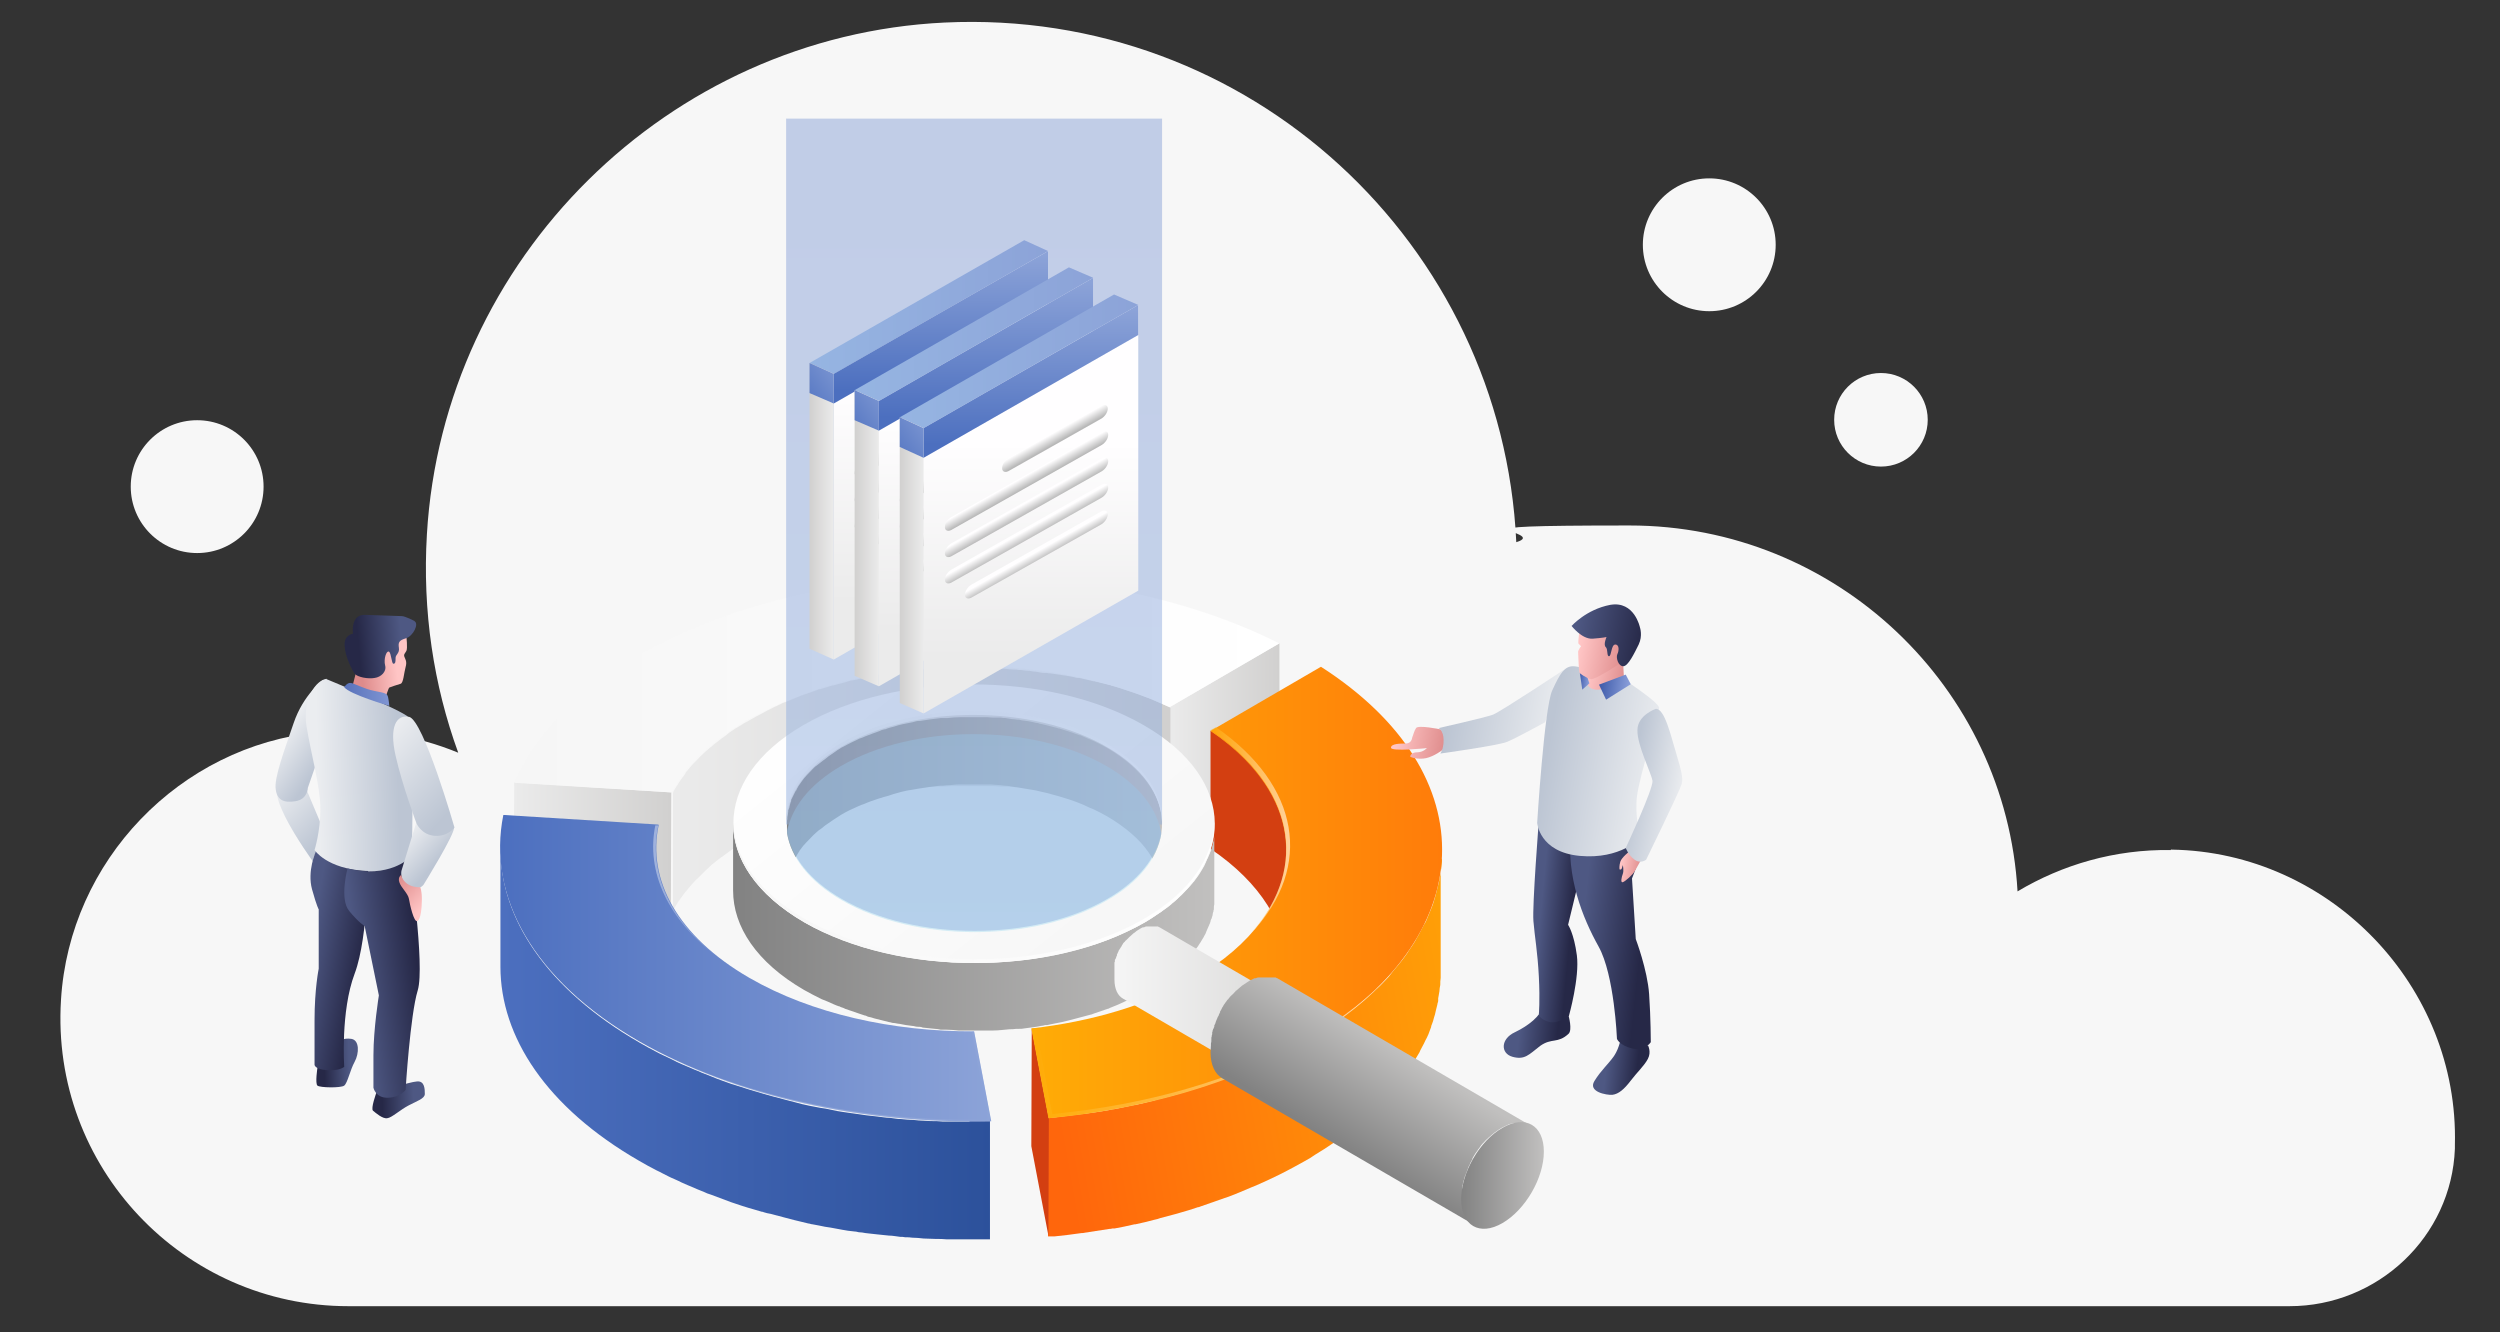 <?xml version="1.0" encoding="UTF-8"?>
<svg id="Data_optionality" xmlns="http://www.w3.org/2000/svg" xmlns:xlink="http://www.w3.org/1999/xlink" version="1.1" viewBox="0 0 598.5 318.9">
  <rect x="0" y="0" width="598.5" height="318.9" fill="#333333" stroke="none"/>
  <!-- Generator: Adobe Illustrator 29.8.2, SVG Export Plug-In . SVG Version: 2.1.1 Build 3)  -->
  <defs>
    <linearGradient id="linear-gradient" x1="279.9" y1="64.3" x2="306.3" y2="64.3" gradientTransform="translate(0 111.5)" gradientUnits="userSpaceOnUse">
      <stop offset="0" stop-color="#ebebeb"/>
      <stop offset="1" stop-color="#d1d0cf"/>
    </linearGradient>
    <linearGradient id="linear-gradient1" x1="123" y1="91.1" x2="160.7" y2="91.1" gradientTransform="translate(0 111.5)" gradientUnits="userSpaceOnUse">
      <stop offset="0" stop-color="#ebebeb"/>
      <stop offset="1" stop-color="#d1d0cf"/>
    </linearGradient>
    <linearGradient id="linear-gradient2" x1="160.6" y1="77.6" x2="280" y2="77.6" gradientTransform="translate(0 111.5)" gradientUnits="userSpaceOnUse">
      <stop offset="0" stop-color="#ebebeb"/>
      <stop offset="1" stop-color="#d1d0cf"/>
    </linearGradient>
    <clipPath id="clippath">
      <path d="M308,203.4v28.3c0-10.2-6.1-20.3-18.2-28.5v-28.3c12.2,8.2,18.2,18.4,18.2,28.5Z" fill="none"/>
    </clipPath>
    <linearGradient id="linear-gradient3" x1="372.1" y1="125.8" x2="251.4" y2="147.1" gradientTransform="translate(0 111.5)" gradientUnits="userSpaceOnUse">
      <stop offset="0" stop-color="#ffac06"/>
      <stop offset="1" stop-color="#ff660c"/>
    </linearGradient>
    <linearGradient id="linear-gradient4" x1="119.8" y1="138.4" x2="237.4" y2="138.4" gradientTransform="translate(0 111.5)" gradientUnits="userSpaceOnUse">
      <stop offset="0" stop-color="#4c6fbf"/>
      <stop offset="1" stop-color="#2c519b"/>
    </linearGradient>
    <linearGradient id="linear-gradient5" x1="123.1" y1="52.3" x2="306.4" y2="52.3" gradientTransform="translate(0 111.5)" gradientUnits="userSpaceOnUse">
      <stop offset="0" stop-color="#f6f6f6"/>
      <stop offset="1" stop-color="#fff"/>
    </linearGradient>
    <linearGradient id="linear-gradient6" x1="247" y1="102.2" x2="345.3" y2="102.2" gradientTransform="translate(0 111.5)" gradientUnits="userSpaceOnUse">
      <stop offset="0" stop-color="#ffac06"/>
      <stop offset="1" stop-color="#ff7c0a"/>
    </linearGradient>
    <linearGradient id="linear-gradient7" x1="119.7" y1="120.3" x2="237.3" y2="120.3" gradientTransform="translate(0 111.5)" gradientUnits="userSpaceOnUse">
      <stop offset="0" stop-color="#4c6fbf"/>
      <stop offset="1" stop-color="#8ca3d8"/>
    </linearGradient>
    <linearGradient id="linear-gradient8" x1="156.4" y1="102.1" x2="172.5" y2="102.1" gradientTransform="translate(0 111.5)" gradientUnits="userSpaceOnUse">
      <stop offset="0" stop-color="#fff"/>
      <stop offset="1" stop-color="#8ca3d8"/>
    </linearGradient>
    <linearGradient id="linear-gradient9" x1="142.9" y1="144.1" x2="237.3" y2="144.1" gradientTransform="translate(0 111.5)" gradientUnits="userSpaceOnUse">
      <stop offset="0" stop-color="#fff"/>
      <stop offset="1" stop-color="#8ca3d8"/>
    </linearGradient>
    <linearGradient id="linear-gradient10" x1="289.9" y1="87.1" x2="308.9" y2="87.1" gradientTransform="translate(0 111.5)" gradientUnits="userSpaceOnUse">
      <stop offset="0" stop-color="#ffac06"/>
      <stop offset="1" stop-color="#fff"/>
    </linearGradient>
    <linearGradient id="linear-gradient11" x1="247" y1="138.9" x2="333" y2="138.9" gradientTransform="translate(0 111.5)" gradientUnits="userSpaceOnUse">
      <stop offset="0" stop-color="#ffac06"/>
      <stop offset="1" stop-color="#fff"/>
    </linearGradient>
    <linearGradient id="linear-gradient12" x1="188.1" y1="81.3" x2="278.2" y2="81.3" gradientTransform="translate(0 111.5)" gradientUnits="userSpaceOnUse">
      <stop offset="0" stop-color="#828282"/>
      <stop offset="1" stop-color="#c1c0bf"/>
    </linearGradient>
    <linearGradient id="linear-gradient13" x1="175.5" y1="110.3" x2="290.7" y2="110.3" gradientTransform="translate(0 111.5)" gradientUnits="userSpaceOnUse">
      <stop offset="0" stop-color="#828282"/>
      <stop offset="1" stop-color="#c1c0bf"/>
    </linearGradient>
    <linearGradient id="linear-gradient14" x1="264.2" y1="124.4" x2="200.1" y2="44.3" gradientTransform="translate(0 111.5)" gradientUnits="userSpaceOnUse">
      <stop offset="0" stop-color="#f6f6f6"/>
      <stop offset="1" stop-color="#fff"/>
    </linearGradient>
    <linearGradient id="linear-gradient15" x1="188.2" y1="72.1" x2="278.1" y2="72.1" gradientTransform="translate(0 111.5)" gradientUnits="userSpaceOnUse">
      <stop offset="0" stop-color="#f6f6f6"/>
      <stop offset="1" stop-color="#fff"/>
    </linearGradient>
    <linearGradient id="linear-gradient16" x1="175.5" y1="102.1" x2="290.7" y2="102.1" gradientTransform="translate(0 111.5)" gradientUnits="userSpaceOnUse">
      <stop offset="0" stop-color="#f6f6f6"/>
      <stop offset="1" stop-color="#fff"/>
    </linearGradient>
    <linearGradient id="linear-gradient17" x1="265.9" y1="131.8" x2="322.4" y2="131.8" gradientTransform="translate(0 111.5)" gradientUnits="userSpaceOnUse">
      <stop offset="0" stop-color="#f6f6f6"/>
      <stop offset="1" stop-color="#d1d0cf"/>
    </linearGradient>
    <linearGradient id="linear-gradient18" x1="310.1" y1="144.8" x2="324.6" y2="144.8" gradientTransform="translate(0 111.5)" gradientUnits="userSpaceOnUse">
      <stop offset="0" stop-color="#828282"/>
      <stop offset="1" stop-color="#c1c0bf"/>
    </linearGradient>
    <linearGradient id="linear-gradient19" x1="319" y1="161.8" x2="333.7" y2="138.7" gradientTransform="translate(0 111.5)" gradientUnits="userSpaceOnUse">
      <stop offset="0" stop-color="#828282"/>
      <stop offset="1" stop-color="#c1c0bf"/>
    </linearGradient>
    <linearGradient id="linear-gradient20" x1="349.8" y1="169.9" x2="369.6" y2="169.9" gradientTransform="translate(0 111.5)" gradientUnits="userSpaceOnUse">
      <stop offset="0" stop-color="#828282"/>
      <stop offset="1" stop-color="#c1c0bf"/>
    </linearGradient>
    <linearGradient id="linear-gradient21" x1="233.3" y1="126.8" x2="233.3" y2="-71.8" gradientTransform="translate(0 111.5)" gradientUnits="userSpaceOnUse">
      <stop offset="0" stop-color="#96b5e2"/>
      <stop offset="1" stop-color="#8ca3d8"/>
    </linearGradient>
    <linearGradient id="linear-gradient22" x1="1092.5" y1="32.8" x2="1092.5" y2="-18.6" gradientTransform="translate(1317.7 111.5) rotate(-180) scale(1 -1)" gradientUnits="userSpaceOnUse">
      <stop offset="0" stop-color="#ebebeb"/>
      <stop offset="1" stop-color="#fffeff"/>
    </linearGradient>
    <linearGradient id="linear-gradient23" x1="193.8" y1="-38" x2="250.9" y2="-38" gradientTransform="translate(0 111.5)" gradientUnits="userSpaceOnUse">
      <stop offset="0" stop-color="#96b5e2"/>
      <stop offset="1" stop-color="#8ca3d8"/>
    </linearGradient>
    <linearGradient id="linear-gradient24" x1="1118.1" y1="10.9" x2="1123.9" y2="10.9" gradientTransform="translate(1317.7 111.5) rotate(-180) scale(1 -1)" gradientUnits="userSpaceOnUse">
      <stop offset="0" stop-color="#ebebeb"/>
      <stop offset="1" stop-color="#d1d0cf"/>
    </linearGradient>
    <linearGradient id="linear-gradient25" x1="1108.9" y1="-343.1" x2="1108.9" y2="-345.7" gradientTransform="translate(1304 -159.9) rotate(150.5) scale(1.1 -.9) skewX(23.2)" gradientUnits="userSpaceOnUse">
      <stop offset="0" stop-color="#b8b8b8"/>
      <stop offset="1" stop-color="#fffeff"/>
    </linearGradient>
    <linearGradient id="linear-gradient26" x1="1116.4" y1="-336.7" x2="1116.4" y2="-339.4" gradientTransform="translate(1304 -159.9) rotate(150.5) scale(1.1 -.9) skewX(23.2)" gradientUnits="userSpaceOnUse">
      <stop offset="0" stop-color="#b8b8b8"/>
      <stop offset="1" stop-color="#fffeff"/>
    </linearGradient>
    <linearGradient id="linear-gradient27" x1="1116.6" y1="-330.4" x2="1116.6" y2="-333.1" gradientTransform="translate(1304 -159.9) rotate(150.5) scale(1.1 -.9) skewX(23.2)" gradientUnits="userSpaceOnUse">
      <stop offset="0" stop-color="#b8b8b8"/>
      <stop offset="1" stop-color="#fffeff"/>
    </linearGradient>
    <linearGradient id="linear-gradient28" x1="1116.8" y1="-324.1" x2="1116.8" y2="-326.8" gradientTransform="translate(1304 -159.9) rotate(150.5) scale(1.1 -.9) skewX(23.2)" gradientUnits="userSpaceOnUse">
      <stop offset="0" stop-color="#b8b8b8"/>
      <stop offset="1" stop-color="#fffeff"/>
    </linearGradient>
    <linearGradient id="linear-gradient29" x1="1114.4" y1="-317.8" x2="1114.4" y2="-320.5" gradientTransform="translate(1304 -159.9) rotate(150.5) scale(1.1 -.9) skewX(23.2)" gradientUnits="userSpaceOnUse">
      <stop offset="0" stop-color="#b8b8b8"/>
      <stop offset="1" stop-color="#fffeff"/>
    </linearGradient>
    <linearGradient id="linear-gradient30" x1="1092.5" y1="-18.1" x2="1092.5" y2="-50.4" gradientTransform="translate(1317.7 111.5) rotate(-180) scale(1 -1)" gradientUnits="userSpaceOnUse">
      <stop offset="0" stop-color="#4c6fbf"/>
      <stop offset="1" stop-color="#8ca3d8"/>
    </linearGradient>
    <linearGradient id="linear-gradient31" x1="1127.7" y1="-14.8" x2="1113.2" y2="-25.5" gradientTransform="translate(1317.7 111.5) rotate(-180) scale(1 -1)" gradientUnits="userSpaceOnUse">
      <stop offset="0" stop-color="#4c6fbf"/>
      <stop offset="1" stop-color="#8ca3d8"/>
    </linearGradient>
    <linearGradient id="linear-gradient32" x1="1081.7" y1="39.3" x2="1081.7" y2="-12.1" gradientTransform="translate(1317.7 111.5) rotate(-180) scale(1 -1)" gradientUnits="userSpaceOnUse">
      <stop offset="0" stop-color="#ebebeb"/>
      <stop offset="1" stop-color="#fffeff"/>
    </linearGradient>
    <linearGradient id="linear-gradient33" x1="204.6" y1="-31.5" x2="261.7" y2="-31.5" gradientTransform="translate(0 111.5)" gradientUnits="userSpaceOnUse">
      <stop offset="0" stop-color="#96b5e2"/>
      <stop offset="1" stop-color="#8ca3d8"/>
    </linearGradient>
    <linearGradient id="linear-gradient34" x1="1107.3" y1="17.4" x2="1113.1" y2="17.4" gradientTransform="translate(1317.7 111.5) rotate(-180) scale(1 -1)" gradientUnits="userSpaceOnUse">
      <stop offset="0" stop-color="#ebebeb"/>
      <stop offset="1" stop-color="#d1d0cf"/>
    </linearGradient>
    <linearGradient id="linear-gradient35" x1="1098.1" y1="-330.5" x2="1098.1" y2="-333.2" gradientTransform="translate(1304 -159.9) rotate(150.5) scale(1.1 -.9) skewX(23.2)" gradientUnits="userSpaceOnUse">
      <stop offset="0" stop-color="#b8b8b8"/>
      <stop offset="1" stop-color="#fffeff"/>
    </linearGradient>
    <linearGradient id="linear-gradient36" x1="1105.5" y1="-324.2" x2="1105.5" y2="-326.9" gradientTransform="translate(1304 -159.9) rotate(150.5) scale(1.1 -.9) skewX(23.2)" gradientUnits="userSpaceOnUse">
      <stop offset="0" stop-color="#b8b8b8"/>
      <stop offset="1" stop-color="#fffeff"/>
    </linearGradient>
    <linearGradient id="linear-gradient37" x1="1105.7" y1="-317.9" x2="1105.7" y2="-320.5" gradientTransform="translate(1304 -159.9) rotate(150.5) scale(1.1 -.9) skewX(23.2)" gradientUnits="userSpaceOnUse">
      <stop offset="0" stop-color="#b8b8b8"/>
      <stop offset="1" stop-color="#fffeff"/>
    </linearGradient>
    <linearGradient id="linear-gradient38" x1="1105.9" y1="-311.5" x2="1105.9" y2="-314.2" gradientTransform="translate(1304 -159.9) rotate(150.5) scale(1.1 -.9) skewX(23.2)" gradientUnits="userSpaceOnUse">
      <stop offset="0" stop-color="#b8b8b8"/>
      <stop offset="1" stop-color="#fffeff"/>
    </linearGradient>
    <linearGradient id="linear-gradient39" x1="1103.7" y1="-305.2" x2="1103.7" y2="-307.9" gradientTransform="translate(1304 -159.9) rotate(150.5) scale(1.1 -.9) skewX(23.2)" gradientUnits="userSpaceOnUse">
      <stop offset="0" stop-color="#b8b8b8"/>
      <stop offset="1" stop-color="#fffeff"/>
    </linearGradient>
    <linearGradient id="linear-gradient40" x1="1081.7" y1="-11.6" x2="1081.7" y2="-43.9" gradientTransform="translate(1317.7 111.5) rotate(-180) scale(1 -1)" gradientUnits="userSpaceOnUse">
      <stop offset="0" stop-color="#4c6fbf"/>
      <stop offset="1" stop-color="#8ca3d8"/>
    </linearGradient>
    <linearGradient id="linear-gradient41" x1="1116.9" y1="-8.3" x2="1102.4" y2="-19" gradientTransform="translate(1317.7 111.5) rotate(-180) scale(1 -1)" gradientUnits="userSpaceOnUse">
      <stop offset="0" stop-color="#4c6fbf"/>
      <stop offset="1" stop-color="#8ca3d8"/>
    </linearGradient>
    <linearGradient id="linear-gradient42" x1="1070.9" y1="45.8" x2="1070.9" y2="-5.6" gradientTransform="translate(1317.7 111.5) rotate(-180) scale(1 -1)" gradientUnits="userSpaceOnUse">
      <stop offset="0" stop-color="#ebebeb"/>
      <stop offset="1" stop-color="#fffeff"/>
    </linearGradient>
    <linearGradient id="linear-gradient43" x1="215.4" y1="-25" x2="272.5" y2="-25" gradientTransform="translate(0 111.5)" gradientUnits="userSpaceOnUse">
      <stop offset="0" stop-color="#96b5e2"/>
      <stop offset="1" stop-color="#8ca3d8"/>
    </linearGradient>
    <linearGradient id="linear-gradient44" x1="1096.6" y1="23.9" x2="1102.3" y2="23.9" gradientTransform="translate(1317.7 111.5) rotate(-180) scale(1 -1)" gradientUnits="userSpaceOnUse">
      <stop offset="0" stop-color="#ebebeb"/>
      <stop offset="1" stop-color="#d1d0cf"/>
    </linearGradient>
    <linearGradient id="linear-gradient45" x1="1087.3" y1="-317.9" x2="1087.3" y2="-320.6" gradientTransform="translate(1304 -159.9) rotate(150.5) scale(1.1 -.9) skewX(23.2)" gradientUnits="userSpaceOnUse">
      <stop offset="0" stop-color="#b8b8b8"/>
      <stop offset="1" stop-color="#fffeff"/>
    </linearGradient>
    <linearGradient id="linear-gradient46" x1="1094.6" y1="-311.6" x2="1094.6" y2="-314.3" gradientTransform="translate(1304 -159.9) rotate(150.5) scale(1.1 -.9) skewX(23.2)" gradientUnits="userSpaceOnUse">
      <stop offset="0" stop-color="#b8b8b8"/>
      <stop offset="1" stop-color="#fffeff"/>
    </linearGradient>
    <linearGradient id="linear-gradient47" x1="1094.8" y1="-305.3" x2="1094.8" y2="-308" gradientTransform="translate(1304 -159.9) rotate(150.5) scale(1.1 -.9) skewX(23.2)" gradientUnits="userSpaceOnUse">
      <stop offset="0" stop-color="#b8b8b8"/>
      <stop offset="1" stop-color="#fffeff"/>
    </linearGradient>
    <linearGradient id="linear-gradient48" x1="1095" y1="-299" x2="1095" y2="-301.7" gradientTransform="translate(1304 -159.9) rotate(150.5) scale(1.1 -.9) skewX(23.2)" gradientUnits="userSpaceOnUse">
      <stop offset="0" stop-color="#b8b8b8"/>
      <stop offset="1" stop-color="#fffeff"/>
    </linearGradient>
    <linearGradient id="linear-gradient49" x1="1092.8" y1="-292.7" x2="1092.8" y2="-295.3" gradientTransform="translate(1304 -159.9) rotate(150.5) scale(1.1 -.9) skewX(23.2)" gradientUnits="userSpaceOnUse">
      <stop offset="0" stop-color="#b8b8b8"/>
      <stop offset="1" stop-color="#fffeff"/>
    </linearGradient>
    <linearGradient id="linear-gradient50" x1="1070.9" y1="-5.1" x2="1070.9" y2="-37.4" gradientTransform="translate(1317.7 111.5) rotate(-180) scale(1 -1)" gradientUnits="userSpaceOnUse">
      <stop offset="0" stop-color="#4c6fbf"/>
      <stop offset="1" stop-color="#8ca3d8"/>
    </linearGradient>
    <linearGradient id="linear-gradient51" x1="1106.1" y1="-1.8" x2="1091.6" y2="-12.5" gradientTransform="translate(1317.7 111.5) rotate(-180) scale(1 -1)" gradientUnits="userSpaceOnUse">
      <stop offset="0" stop-color="#4c6fbf"/>
      <stop offset="1" stop-color="#8ca3d8"/>
    </linearGradient>
    <linearGradient id="linear-gradient52" x1="10002.3" y1="65.2" x2="9990.4" y2="67.3" gradientTransform="translate(10336.6 111.5) rotate(-180) scale(1 -1)" gradientUnits="userSpaceOnUse">
      <stop offset="0" stop-color="#ffc5c5"/>
      <stop offset="1" stop-color="#de8b8b"/>
    </linearGradient>
    <linearGradient id="linear-gradient53" x1="9989.2" y1="56.6" x2="9963.1" y2="61.2" gradientTransform="translate(10336.6 111.5) rotate(-180) scale(1 -1)" gradientUnits="userSpaceOnUse">
      <stop offset="0" stop-color="#bcc5d3"/>
      <stop offset="1" stop-color="#ebedf0"/>
    </linearGradient>
    <linearGradient id="linear-gradient54" x1="9972.8" y1="134.9" x2="9963.7" y2="135.8" gradientTransform="translate(10336.6 111.5) rotate(-180) scale(1 -1)" gradientUnits="userSpaceOnUse">
      <stop offset="0" stop-color="#4e5883"/>
      <stop offset="1" stop-color="#262847"/>
    </linearGradient>
    <linearGradient id="linear-gradient55" x1="9967.9" y1="109" x2="9960.4" y2="109.7" gradientTransform="translate(10336.6 111.5) rotate(-180) scale(1 -1)" gradientUnits="userSpaceOnUse">
      <stop offset="0" stop-color="#4e5883"/>
      <stop offset="1" stop-color="#262847"/>
    </linearGradient>
    <linearGradient id="linear-gradient56" x1="9952" y1="143.4" x2="9944.6" y2="144.2" gradientTransform="translate(10336.6 111.5) rotate(-180) scale(1 -1)" gradientUnits="userSpaceOnUse">
      <stop offset="0" stop-color="#4e5883"/>
      <stop offset="1" stop-color="#262847"/>
    </linearGradient>
    <linearGradient id="linear-gradient57" x1="9957.7" y1="110.3" x2="9943.4" y2="111.8" gradientTransform="translate(10336.6 111.5) rotate(-180) scale(1 -1)" gradientUnits="userSpaceOnUse">
      <stop offset="0" stop-color="#4e5883"/>
      <stop offset="1" stop-color="#262847"/>
    </linearGradient>
    <linearGradient id="linear-gradient58" x1="9966.3" y1="69.4" x2="9940.1" y2="74.1" gradientTransform="translate(10336.6 111.5) rotate(-180) scale(1 -1)" gradientUnits="userSpaceOnUse">
      <stop offset="0" stop-color="#bcc5d3"/>
      <stop offset="1" stop-color="#ebedf0"/>
    </linearGradient>
    <linearGradient id="linear-gradient59" x1="9955.8" y1="46.8" x2="9946.7" y2="48.4" gradientTransform="translate(10336.6 111.5) rotate(-180) scale(1 -1)" gradientUnits="userSpaceOnUse">
      <stop offset="0" stop-color="#ffc5c5"/>
      <stop offset="1" stop-color="#de8b8b"/>
    </linearGradient>
    <linearGradient id="linear-gradient60" x1="9946.8" y1="53.4" x2="9953.6" y2="52.5" gradientTransform="translate(10336.6 111.5) rotate(-180) scale(1 -1)" gradientUnits="userSpaceOnUse">
      <stop offset="0" stop-color="#879cd8"/>
      <stop offset="1" stop-color="#3f5baa"/>
    </linearGradient>
    <linearGradient id="linear-gradient61" x1="9956.2" y1="51.8" x2="9958.6" y2="51.5" gradientTransform="translate(10336.6 111.5) rotate(-180) scale(1 -1)" gradientUnits="userSpaceOnUse">
      <stop offset="0" stop-color="#879cd8"/>
      <stop offset="1" stop-color="#3f5baa"/>
    </linearGradient>
    <linearGradient id="linear-gradient62" x1="9958.5" y1="44.1" x2="9947.3" y2="46.1" gradientTransform="translate(10336.6 111.5) rotate(-180) scale(1 -1)" gradientUnits="userSpaceOnUse">
      <stop offset="0" stop-color="#ffc5c5"/>
      <stop offset="1" stop-color="#de8b8b"/>
    </linearGradient>
    <linearGradient id="linear-gradient63" x1="9959.3" y1="38.7" x2="9943.1" y2="41.6" gradientTransform="translate(10336.6 111.5) rotate(-180) scale(1 -1)" gradientUnits="userSpaceOnUse">
      <stop offset="0" stop-color="#4e5883"/>
      <stop offset="1" stop-color="#262847"/>
    </linearGradient>
    <linearGradient id="linear-gradient64" x1="9948.6" y1="95.8" x2="9943.6" y2="96.7" gradientTransform="translate(10336.6 111.5) rotate(-180) scale(1 -1)" gradientUnits="userSpaceOnUse">
      <stop offset="0" stop-color="#ffc5c5"/>
      <stop offset="1" stop-color="#de8b8b"/>
    </linearGradient>
    <linearGradient id="linear-gradient65" x1="9946" y1="75.8" x2="9933.8" y2="78" gradientTransform="translate(10336.6 111.5) rotate(-180) scale(1 -1)" gradientUnits="userSpaceOnUse">
      <stop offset="0" stop-color="#bcc5d3"/>
      <stop offset="1" stop-color="#ebedf0"/>
    </linearGradient>
    <linearGradient id="linear-gradient66" x1="77.4" y1="89.2" x2="65.8" y2="78.5" gradientTransform="translate(0 111.5)" gradientUnits="userSpaceOnUse">
      <stop offset="0" stop-color="#bcc5d3"/>
      <stop offset="1" stop-color="#ebedf0"/>
    </linearGradient>
    <linearGradient id="linear-gradient67" x1="265.1" y1="-523.4" x2="256.5" y2="-531.2" gradientTransform="translate(-120.5 733.3) rotate(-7.1)" gradientUnits="userSpaceOnUse">
      <stop offset="0" stop-color="#bcc5d3"/>
      <stop offset="1" stop-color="#ebedf0"/>
    </linearGradient>
    <linearGradient id="linear-gradient68" x1="1250.2" y1="142.9" x2="1244.2" y2="143.1" gradientTransform="translate(-1166.6 111.5)" gradientUnits="userSpaceOnUse">
      <stop offset="0" stop-color="#4e5883"/>
      <stop offset="1" stop-color="#262847"/>
    </linearGradient>
    <linearGradient id="linear-gradient69" x1="1265.6" y1="151.7" x2="1258.1" y2="151.9" gradientTransform="translate(-1166.6 111.5)" gradientUnits="userSpaceOnUse">
      <stop offset="0" stop-color="#4e5883"/>
      <stop offset="1" stop-color="#262847"/>
    </linearGradient>
    <linearGradient id="linear-gradient70" x1="1240.5" y1="117.3" x2="1252.8" y2="119.4" gradientTransform="translate(-1166.6 111.5)" gradientUnits="userSpaceOnUse">
      <stop offset="0" stop-color="#4e5883"/>
      <stop offset="1" stop-color="#262847"/>
    </linearGradient>
    <linearGradient id="linear-gradient71" x1="1261.9" y1="73.7" x2="1242.7" y2="74.2" gradientTransform="translate(-1166.6 111.5)" gradientUnits="userSpaceOnUse">
      <stop offset="0" stop-color="#bcc5d3"/>
      <stop offset="1" stop-color="#ebedf0"/>
    </linearGradient>
    <linearGradient id="linear-gradient72" x1="1261.5" y1="47.5" x2="1253.1" y2="48.4" gradientTransform="translate(-1166.6 111.5)" gradientUnits="userSpaceOnUse">
      <stop offset="0" stop-color="#ffc5c5"/>
      <stop offset="1" stop-color="#de8b8b"/>
    </linearGradient>
    <linearGradient id="linear-gradient73" x1="1262.8" y1="42.5" x2="1252.5" y2="43.5" gradientTransform="translate(-1166.6 111.5)" gradientUnits="userSpaceOnUse">
      <stop offset="0" stop-color="#4e5883"/>
      <stop offset="1" stop-color="#262847"/>
    </linearGradient>
    <linearGradient id="linear-gradient74" x1="1261.9" y1="54.6" x2="1242.2" y2="55.1" gradientTransform="translate(-1166.6 111.5)" gradientUnits="userSpaceOnUse">
      <stop offset="0" stop-color="#879cd8"/>
      <stop offset="1" stop-color="#3f5baa"/>
    </linearGradient>
    <linearGradient id="linear-gradient75" x1="1252.5" y1="123.8" x2="1266.7" y2="122.1" gradientTransform="translate(-1166.6 111.5)" gradientUnits="userSpaceOnUse">
      <stop offset="0" stop-color="#4e5883"/>
      <stop offset="1" stop-color="#262847"/>
    </linearGradient>
    <linearGradient id="linear-gradient76" x1="104.6" y1="94.8" x2="97.3" y2="88.1" gradientTransform="translate(0 111.5)" gradientUnits="userSpaceOnUse">
      <stop offset="0" stop-color="#bcc5d3"/>
      <stop offset="1" stop-color="#ebedf0"/>
    </linearGradient>
    <linearGradient id="linear-gradient77" x1="108.5" y1="81.8" x2="90.8" y2="65.6" gradientTransform="translate(0 111.5)" gradientUnits="userSpaceOnUse">
      <stop offset="0" stop-color="#bcc5d3"/>
      <stop offset="1" stop-color="#ebedf0"/>
    </linearGradient>
    <linearGradient id="linear-gradient78" x1="101.1" y1="105.9" x2="94.3" y2="99.7" gradientTransform="translate(0 111.5)" gradientUnits="userSpaceOnUse">
      <stop offset="0" stop-color="#ffc5c5"/>
      <stop offset="1" stop-color="#de8b8b"/>
    </linearGradient>
  </defs>
  <g>
    <path d="M519.7,203.5c-13.4-.2-26,3.5-36.7,9.9-2.8-48.9-43.4-87.6-92.9-87.6s-18.6,1.4-27.1,4C359.7,58.4,299.1,1.9,226.1,5.4c-66.1,3.2-120,56.5-123.9,122.5-1.1,18.4,1.6,36.1,7.5,52.3-10.2-4.2-21.6-6.1-33.5-4.9-33.2,3.3-59.6,30.8-61.6,64.1-2.5,40,29.3,73.3,68.8,73.3h464.7c21.1,0,38.8-16.6,39.6-37.7v-.9c1-38-29.9-70.1-67.8-70.7h-.2Z" fill="#f7f7f7"/>
    <circle cx="409.2" cy="58.6" r="15.9" fill="#f7f7f7"/>
    <circle cx="47.2" cy="116.5" r="15.9" fill="#f7f7f7"/>
    <circle cx="450.3" cy="100.5" r="11.2" fill="#f7f7f7"/>
  </g>
  <g>
    <g>
      <polygon points="306.3 154 306.3 182.3 279.9 197.6 280 169.3 306.3 154" fill="url(#linear-gradient)"/>
      <polygon points="123.1 187.3 123 215.6 160.6 217.9 160.7 189.7 123.1 187.3" fill="url(#linear-gradient1)"/>
      <path d="M280,169.3c-1.6-.7-3.2-1.4-4.8-2.1-.1,0-.2-.1-.4-.2h-.2c-1.3-.5-2.6-1-3.9-1.4-.3-.1-.6-.2-.9-.3-1.2-.4-2.3-.8-3.5-1.1-.2,0-.3-.1-.5-.2h-.2c-1.2-.3-2.4-.6-3.6-.9-.2,0-.4,0-.6-.1-1-.2-2-.5-3-.7h-.4c-.3,0-.6-.1-.9-.2-.7-.1-1.4-.3-2.2-.4-.5,0-1-.2-1.4-.2-.7-.1-1.4-.2-2.1-.3-.3,0-.5,0-.8-.1h-.6c-.7,0-1.3-.2-2-.3-.5,0-1-.1-1.5-.2-.7,0-1.4-.1-2.1-.2-.4,0-.7,0-1.1-.1h-.4c-.8,0-1.5-.1-2.3-.2h-1.3c-1,0-1.9,0-2.9-.1h-9.1c-.9,0-1.8,0-2.7.1h-1.4c-.9,0-1.8.1-2.6.2h-1.1c-1.4.1-2.9.3-4.3.5-.3,0-.6,0-.9.1-1.2.2-2.4.4-3.6.6-.2,0-.4,0-.6.1-.2,0-.3,0-.5.1-.7.1-1.4.3-2.1.4-.4,0-.9.2-1.3.3-.8.2-1.5.4-2.3.5-.4,0-.7.2-1.1.3-1.1.3-2.2.6-3.3.9h-.2c-1,.3-2,.6-3,.9h-.2c-.2,0-.3.1-.5.2-1.1.4-2.3.8-3.4,1.2-.3.1-.7.2-1,.4-1.3.5-2.5,1-3.8,1.5-.1,0-.2.1-.4.2-1.1.5-2.2,1-3.3,1.6-.3.2-.6.3-.9.5-1.2.6-2.3,1.2-3.5,1.9-.4.2-.7.4-1.1.6-.5.3-.9.6-1.3.8-.3.2-.7.4-1,.6-.8.5-1.5,1-2.2,1.6-.1.1-.3.2-.4.3-.9.6-1.7,1.3-2.5,1.9-.2.2-.4.4-.7.6-.4.4-.9.7-1.3,1.1l-.3.3c-.5.5-1.1,1-1.6,1.6l-.8.8c-.7.7-1.3,1.5-1.9,2.2,0,0-.1.1-.1.2h0c-.1.2-.2.3-.3.5-.5.6-.9,1.2-1.3,1.8-.2.3-.3.6-.5.8-.3.5-.6.9-.8,1.4,0,0,0,.1-.1.2v28.3c.2-.5.6-1.1.9-1.6.2-.3.3-.6.5-.8.4-.6.9-1.2,1.3-1.8.1-.1.2-.3.3-.4l.2-.2c.6-.7,1.2-1.5,1.9-2.2.2-.3.5-.5.8-.8l1.6-1.6c.5-.5,1-.9,1.5-1.4s.4-.4.7-.6c.8-.7,1.6-1.3,2.5-1.9.1-.1.3-.2.4-.3.7-.5,1.5-1.1,2.2-1.6.3-.2.7-.4,1-.6.8-.5,1.6-1,2.4-1.5,1.1-.7,2.3-1.3,3.5-1.9.3-.2.6-.3.9-.5,1.1-.5,2.2-1.1,3.3-1.6.1,0,.2-.1.4-.2,1.2-.5,2.5-1,3.8-1.5.3-.1.7-.2,1-.4,1.1-.4,2.2-.8,3.4-1.2.2,0,.4-.1.6-.2,1-.3,2-.6,3-.9h.3c1.1-.3,2.2-.6,3.3-.9.4,0,.7-.2,1.1-.3.8-.2,1.5-.4,2.3-.5.4,0,.9-.2,1.3-.3.7-.1,1.4-.3,2.1-.4.4,0,.8-.1,1.2-.2,1.2-.2,2.4-.4,3.6-.6.3,0,.6,0,.9-.1,1.4-.2,2.9-.4,4.3-.5.4,0,.8,0,1.2-.1.9,0,1.7-.2,2.6-.2h1.4c.9,0,1.8,0,2.7-.1h9.2c1,0,1.9,0,2.9.1h1.3c.8,0,1.5,0,2.3.2.5,0,1,0,1.4.1.7,0,1.4.1,2.1.2.5,0,1,.1,1.5.2.7,0,1.3.2,2,.3.5,0,1,.1,1.5.2.7.1,1.4.2,2.1.3.5,0,1,.2,1.4.2.7.1,1.4.3,2.1.4.4,0,.9.2,1.3.3,1,.2,2,.4,3,.7.2,0,.4,0,.6.2,1.2.3,2.4.6,3.6.9.2,0,.5.1.7.2,1.2.3,2.4.7,3.5,1.1.3.1.6.2.9.3,1.3.5,2.6.9,3.9,1.4.2,0,.4.2.6.2,1.6.7,3.3,1.3,4.8,2.1h0v-28.3l-.2-.2h0Z" fill="url(#linear-gradient2)"/>
      <g isolation="isolate">
        <g clip-path="url(#clippath)">
          <path d="M308,203.4v28.3c0-10.2-6.1-20.3-18.2-28.5v-28.3c12.2,8.2,18.2,18.4,18.2,28.5" fill="#d33f11"/>
        </g>
      </g>
      <path d="M345.2,205.5c0,.6,0,1.1-.1,1.7,0,.5-.1,1-.2,1.5,0,.6-.2,1.1-.3,1.7,0,.5-.2,1-.3,1.5-.1.5-.3,1.1-.4,1.6s-.3,1-.4,1.5c-.2.5-.3,1.1-.5,1.6s-.4,1-.6,1.5c-.2.6-.5,1.1-.7,1.7-.2.5-.4,1-.7,1.4-.3.6-.6,1.1-.9,1.7-.3.6-.6,1.2-1,1.8,0,.1-.2.3-.2.4-.5.9-1.1,1.7-1.7,2.6-.1.2-.2.3-.3.5-.6.8-1.2,1.7-1.9,2.5-.1.2-.3.3-.4.5-.6.7-1.2,1.4-1.8,2.2-.2.2-.3.4-.5.6-.8.8-1.5,1.6-2.4,2.4-.2.2-.3.3-.5.4-.6.6-1.3,1.2-1.9,1.8s-1.1,1-1.6,1.4-1,.9-1.6,1.3c-.6.5-1.2.9-1.8,1.4-.6.4-1.1.8-1.7,1.3s-1.3.9-1.9,1.3-1.2.8-1.8,1.2c-.7.4-1.4.9-2.1,1.3-.9.5-1.7,1.1-2.6,1.6-1.7,1-3.6,2-5.4,2.9-.3.1-.5.3-.8.4-1.8.9-3.5,1.7-5.4,2.5-.3.1-.7.3-1,.4-1.8.8-3.7,1.5-5.6,2.3-.3.1-.6.2-.9.3-2,.7-4,1.4-6,2.1-.1,0-.3,0-.4.1-1.4.4-2.8.9-4.2,1.3-.5.1-1,.3-1.4.4-1.1.3-2.3.6-3.4.9-.5.1-1,.2-1.4.4-1.5.4-3,.7-4.6,1.1h-.2c-1.6.3-3.2.7-4.8,1-.4,0-.8.1-1.2.2-2.1.4-4.3.7-6.5,1h-.2c-2.2.3-4.3.5-6.5.8-.5,0-1,.1-1.6.2v28.3h1.5c2.2-.2,4.3-.5,6.5-.8h.2c2.2-.3,4.3-.7,6.5-1,.2,0,.4,0,.7-.1h.5c1.6-.3,3.2-.6,4.8-1h.2c1.5-.3,3.1-.7,4.6-1.1.5-.1.9-.2,1.4-.4,1.1-.3,2.3-.6,3.4-.9.5-.1,1-.3,1.4-.4,1.4-.4,2.8-.8,4.2-1.3.1,0,.3,0,.4-.1h0c2-.7,4-1.4,6-2.1.3-.1.6-.2.9-.3,1.9-.7,3.7-1.5,5.6-2.3.3-.1.7-.3,1-.4,1.8-.8,3.6-1.6,5.4-2.5.3-.1.5-.3.8-.4,1.8-.9,3.6-1.9,5.4-2.9.5-.3.9-.5,1.4-.8.4-.3.8-.5,1.2-.8.7-.4,1.4-.9,2.1-1.3.6-.4,1.2-.8,1.8-1.2.6-.4,1.3-.9,1.9-1.3s1.1-.8,1.7-1.3,1.2-.9,1.8-1.4c.5-.4,1-.9,1.6-1.3.6-.5,1.1-.9,1.6-1.4s.5-.4.7-.6l1.2-1.2c.2-.1.3-.3.5-.4l2.4-2.4c.2-.2.3-.4.5-.6.6-.7,1.3-1.4,1.8-2.2.1-.2.3-.3.4-.5l.2-.2c.6-.8,1.2-1.5,1.7-2.3.1-.2.2-.3.3-.5.6-.8,1.1-1.7,1.7-2.6,0-.1.2-.3.2-.4.2-.3.4-.7.6-1s.3-.5.4-.8c.3-.6.6-1.1.9-1.7.2-.5.5-1,.7-1.4.3-.6.5-1.1.7-1.7.1-.3.2-.5.3-.8,0-.2.1-.5.2-.7.2-.5.4-1.1.5-1.6.2-.5.3-1,.4-1.5s.3-1.1.4-1.6c0-.3.2-.6.2-.9v-.6c.1-.6.2-1.1.3-1.7,0-.5.1-1,.2-1.5,0-.6,0-1.1.1-1.7v-30.3,2l.3-.3h0Z" fill="url(#linear-gradient3)"/>
      <polygon points="247 246.2 246.9 274.4 251 295.9 251.1 267.7 247 246.2" fill="#d33f11"/>
      <path d="M232.1,268.5h-5.2c-.9,0-1.8,0-2.7-.1-1,0-1.9,0-2.9-.1-.9,0-1.8-.1-2.7-.2-1,0-1.9-.1-2.9-.2-.9,0-1.8-.2-2.7-.3-1,0-1.9-.2-2.9-.3-.9-.1-1.8-.2-2.7-.3-.9-.1-1.9-.3-2.8-.4-1-.1-1.9-.3-2.8-.4-.9-.1-1.8-.3-2.7-.5s-1.9-.4-2.8-.5c-.9-.2-1.7-.3-2.6-.5-1.1-.2-2.2-.5-3.3-.8-.8-.2-1.6-.4-2.3-.6-1.1-.3-2.3-.6-3.4-.9-.7-.2-1.4-.4-2.1-.6-2.1-.6-4.1-1.2-6.2-1.9-.4-.1-.8-.3-1.3-.4-1.6-.6-3.2-1.1-4.8-1.8-.8-.3-1.6-.6-2.3-.9-.6-.3-1.2-.5-1.9-.8-.9-.4-1.9-.8-2.8-1.2-.6-.3-1.2-.5-1.7-.8-1-.5-2-1-2.9-1.4-.5-.2-1-.5-1.4-.7-1.4-.7-2.8-1.5-4.2-2.3-22.2-12.8-33.3-29.7-33.3-46.5v28.3c0,16.8,11,33.7,33.2,46.5,1.4.8,2.8,1.6,4.2,2.3.5.2,1,.5,1.4.7,1,.5,1.9,1,2.9,1.4.6.3,1.2.5,1.7.8.9.4,1.8.8,2.8,1.2.6.3,1.2.5,1.9.8.5.2,1,.4,1.4.6.3.1.6.2.9.3,1.6.6,3.2,1.2,4.8,1.8.4.1.8.3,1.2.4,2,.7,4.1,1.3,6.2,1.9.1,0,.3,0,.4.1.6.2,1.1.3,1.7.4,1.1.3,2.3.6,3.4.9.8.2,1.6.4,2.3.6,1.1.3,2.2.5,3.3.8.3,0,.7.2,1,.2.5.1,1,.2,1.6.3.9.2,1.9.4,2.8.5.9.2,1.8.3,2.7.5s1.9.3,2.8.4c.4,0,.8.1,1.2.2.5,0,1.1.1,1.6.2.9.1,1.8.2,2.7.3,1,.1,1.9.2,2.9.3.9,0,1.8.2,2.7.3.4,0,.8,0,1.2.1.6,0,1.2,0,1.7.1.9,0,1.8.1,2.7.2,1,0,1.9.1,2.9.1s1.8,0,2.7.1h10.3v-28.3h-5.2.3Z" fill="url(#linear-gradient4)"/>
      <path d="M306.3,154l-26.3,15.3c-29.7-14-73.4-13-101,3-8.7,5-14.8,11-18.3,17.4l-37.6-2.3c4.7-11.1,14.5-21.6,29.5-30.3,42.1-24.4,109.3-25.5,153.8-3h-.1Z" fill="url(#linear-gradient5)"/>
      <path d="M316.2,159.6c39.9,25.6,38.7,65.1-3.7,89.8-17.3,10.1-38.9,16.1-61.5,18.3l-4.1-21.5c14.3-1.6,28-5.6,39.1-12,27.9-16.2,29.1-42,3.8-59.2l26.3-15.3h.1Z" fill="url(#linear-gradient6)"/>
      <path d="M157.7,197.5c-2.8,13,4.4,26.6,21.7,36.6,14.9,8.6,34.4,12.9,53.8,12.8l4.1,21.5c-30.3.7-61-5.7-84.3-19.1-25.6-14.8-36.4-34.9-32.5-54.2l37.1,2.3h0Z" fill="url(#linear-gradient7)"/>
      <g opacity=".4">
        <path d="M156.9,197.5c-2.3,11.2,2.9,22.8,15.5,32.1-12.3-9.4-17.2-20.9-14.8-32h-.7Z" fill="url(#linear-gradient8)"/>
        <path d="M233.2,246.9h-.6l4,21.1c-30.3.7-61-5.7-84.3-19.1-3.4-2-6.6-4.1-9.5-6.2,3.1,2.3,6.5,4.6,10.2,6.7,23.2,13.4,53.9,19.7,84.3,19.1l-4.1-21.5h0Z" fill="url(#linear-gradient9)"/>
      </g>
      <g opacity=".6">
        <path d="M299.9,223c14.4-15.5,11.4-34.9-8.8-48.9l-1.3.7c20.1,13.6,23.5,32.7,10.1,48.1h0Z" fill="url(#linear-gradient10)"/>
        <path d="M313.4,248.4c-17.3,10.1-38.9,16.1-61.5,18.3l-3.9-20.6c-.3,0-.7,0-1,.1l4.1,21.5c22.5-2.1,44.1-8.2,61.5-18.3,8.5-4.9,15.3-10.4,20.5-16.3-5.1,5.5-11.6,10.7-19.6,15.3h-.1Z" fill="url(#linear-gradient11)"/>
      </g>
    </g>
    <g>
      <g>
        <g>
          <path d="M188.4,210.6c0-.4.2-.8.3-1.2s.2-.9.4-1.3c.1-.4.3-.7.5-1.1.2-.5.4-.9.7-1.4.3-.6.7-1.3,1.1-1.9,0-.1.1-.2.2-.3.4-.6.9-1.2,1.5-1.8l.3-.3c.6-.6,1.2-1.3,1.9-1.9.4-.4.9-.8,1.4-1.1.4-.3.8-.7,1.3-1,.5-.4,1.1-.7,1.6-1.1.6-.4,1.1-.7,1.7-1.1,1.3-.8,2.8-1.5,4.2-2.1.4-.2.9-.4,1.3-.5,1.1-.5,2.3-.9,3.5-1.3.4-.1.9-.3,1.3-.4.8-.2,1.5-.4,2.3-.7.6-.2,1.2-.3,1.8-.5.8-.2,1.6-.4,2.5-.5.6-.1,1.1-.2,1.7-.3,1.7-.3,3.4-.5,5.1-.7.5,0,1.1,0,1.6-.1,1,0,2-.2,3-.2h6.6c.8,0,1.5,0,2.3.1.7,0,1.4.1,2.1.2.8,0,1.5.2,2.2.3.7,0,1.3.2,2,.3.8.1,1.6.3,2.4.4.6.1,1.2.2,1.9.4.9.2,1.9.4,2.8.7.5.1,1,.3,1.5.4,1.7.5,3.3,1,4.8,1.6.8.3,1.5.6,2.3,1s.8.3,1.2.5c1.1.5,2.2,1.1,3.3,1.7,4.4,2.6,7.8,5.5,10,8.7s3.3,6.5,3.3,9.9h0v-16.3c0-6.7-4.4-13.4-13.2-18.6-1.1-.6-2.2-1.2-3.3-1.7-.4-.2-.8-.3-1.2-.5-.7-.3-1.3-.6-2-.9h-.2c-1.6-.6-3.2-1.1-4.8-1.6-.1,0-.3,0-.4-.1-.4-.1-.8-.2-1.2-.3-.9-.2-1.8-.5-2.8-.7-.3,0-.5-.1-.7-.2-.4,0-.7-.1-1.1-.2-.8-.2-1.6-.3-2.4-.4-.3,0-.6-.1-1-.2-.3,0-.7,0-1.1-.1-.7,0-1.5-.2-2.2-.3-.4,0-.7,0-1.1-.1h-1c-.8,0-1.5,0-2.3-.1h-6.4c-1,0-2,.1-3,.2h-1.6c-1.7.2-3.4.4-5.1.7h-.3c-.5,0-1,.2-1.4.3-.8.2-1.7.3-2.5.5-.6.1-1.2.3-1.8.5-.8.2-1.6.4-2.3.7-.2,0-.3,0-.5.1-.3,0-.5.2-.8.3-1.2.4-2.4.9-3.5,1.3-.4.2-.9.4-1.3.5-1.5.7-2.9,1.4-4.2,2.1-.2.1-.4.2-.5.3-.4.2-.8.5-1.2.8-.5.4-1.1.7-1.6,1.1-.4.3-.8.7-1.3,1-.5.4-1,.8-1.4,1.1,0,0-.2.2-.3.2-.6.5-1.1,1.1-1.6,1.6l-.3.3c-.3.3-.6.7-.9,1-.2.3-.4.5-.6.8,0,.1-.2.2-.2.3-.4.5-.7,1-1,1.6,0,.1,0,.2-.2.3-.2.5-.5.9-.7,1.4-.1.3-.3.5-.4.8v.3c-.2.4-.3.9-.4,1.3,0,.3-.2.6-.3.9v.2c0,.5-.1.9-.2,1.4,0,.3,0,.6-.1.9v16.7-1.3c0-.5,0-.9.2-1.4h-.2,0Z" fill="url(#linear-gradient12)"/>
          <path d="M290.7,198.3v1.7c0,.3,0,.6-.1.9,0,.3-.1.5-.2.8,0,.3-.1.6-.2.8,0,.3-.1.5-.2.8,0,.3-.2.6-.3.8,0,.2-.2.5-.3.7-.1.3-.2.6-.4.9-.1.2-.2.5-.3.7-.1.3-.3.6-.4.9-.1.2-.3.5-.4.7-.2.3-.4.7-.6,1-.1.2-.3.4-.4.6-.3.4-.5.7-.8,1.1-.1.2-.2.3-.4.5-.5.6-1,1.2-1.5,1.7s-.3.3-.4.4c-.4.4-.8.9-1.3,1.3-.2.2-.4.4-.6.6-.3.2-.5.5-.8.7s-.5.4-.8.7c-.3.2-.6.5-.9.7s-.6.4-.9.6c-.3.2-.6.5-1,.7-.3.2-.6.4-.9.6-.3.2-.7.4-1,.7-.4.3-.9.5-1.3.8-1.2.7-2.6,1.4-3.9,2-.3.2-.7.3-1.1.5-1.2.6-2.4,1.1-3.7,1.6-.2,0-.3.1-.5.2-1.3.5-2.7,1-4.1,1.4-1,.3-2,.6-3,.8-.8.2-1.5.4-2.3.6-1,.3-2.1.5-3.2.7-.8.2-1.5.3-2.3.5-.3,0-.7.1-1,.2-1.3.2-2.6.4-4,.6-.4,0-.8,0-1.2.1-.8,0-1.5.1-2.3.2-1.3.1-2.6.2-3.9.3h-8.3c-1,0-1.9,0-2.9-.2-.9,0-1.8-.1-2.7-.2-1,0-1.9-.2-2.9-.3-.9-.1-1.7-.2-2.6-.4-1-.2-2-.3-3.1-.5-.8-.2-1.6-.3-2.4-.5-1.2-.3-2.4-.6-3.6-.9-.8-.2-1.5-.4-2.3-.6-.4-.1-.8-.3-1.2-.4-1.2-.4-2.4-.8-3.5-1.2-.3-.1-.7-.2-1-.4-1-.4-2.1-.9-3.1-1.3-.5-.2-1-.4-1.5-.6-1.5-.7-2.9-1.4-4.2-2.2-11.4-6.6-17-15.2-17-23.8v16.3c0,8.6,5.6,17.2,17,23.8,1.4.8,2.8,1.5,4.2,2.2.5.2,1,.4,1.5.6.9.4,1.7.8,2.6,1.1.2,0,.3.1.5.2.3.1.7.2,1,.4,1.1.4,2.3.8,3.5,1.2.4.1.8.3,1.2.4.3,0,.5.2.8.3.5.1,1,.2,1.5.4,1.2.3,2.4.6,3.6.9.3,0,.6.2,1,.2s1,.2,1.4.2c1,.2,2,.4,3.1.5.4,0,.8.2,1.2.2s.9,0,1.3.2c1,.1,1.9.2,2.9.3.5,0,.9.1,1.4.2h1.3c1,0,1.9.1,2.9.2h8.4c1.3,0,2.6-.2,3.9-.3.5,0,1,0,1.6-.1h.7c.4,0,.8,0,1.2-.1,1.3-.2,2.7-.3,4-.6.3,0,.7-.1,1-.2h.5c.6-.1,1.2-.3,1.9-.4,1.1-.2,2.1-.4,3.2-.7.8-.2,1.5-.4,2.3-.6,1-.3,2-.5,3-.8.2,0,.4-.1.6-.2,1.2-.4,2.3-.8,3.5-1.2.2,0,.3-.1.5-.2,1.3-.5,2.5-1,3.7-1.6s.7-.3,1.1-.5c1.3-.6,2.6-1.3,3.9-2,.2-.1.5-.3.7-.4s.4-.3.6-.4c.4-.2.7-.4,1.1-.7.3-.2.6-.4.9-.6s.7-.5,1-.7.6-.4.9-.6.6-.5.9-.7.5-.4.8-.7c.3-.2.6-.5.8-.7l.3-.3c.1,0,.2-.2.3-.3.5-.4.9-.9,1.3-1.3l.4-.4c.5-.6,1-1.2,1.5-1.7h0c.1-.1.2-.3.3-.4.3-.4.6-.7.8-1.1.1-.2.3-.4.4-.6.2-.3.4-.7.6-1,0,0,.1-.2.2-.3,0-.1.1-.3.2-.4.2-.3.3-.6.4-.9.1-.2.2-.5.3-.7.1-.3.3-.6.4-.9,0-.1.1-.3.2-.4,0-.1,0-.2.1-.4,0-.3.2-.6.3-.8,0-.3.2-.5.2-.8s.1-.6.2-.8c0-.2,0-.3.1-.5v-.3c0-.3,0-.6.1-.9v-19,1-.2h0Z" fill="url(#linear-gradient13)"/>
        </g>
        <path d="M273.8,173.6c-22.6-13-59.1-13-81.5,0s-22.3,34.2.3,47.2,59.1,13,81.5,0c22.4-13.1,22.3-34.2-.3-47.2ZM278,199.7h0c-1,5.8-5.2,11.4-12.9,15.8-17.5,10.2-46,10.2-63.6,0-7.8-4.5-12.2-10.3-13.1-16.2h0c-1.2-7.4,3.1-15,12.9-20.7,17.5-10.2,46-10.2,63.6,0,9.9,5.7,14.3,13.5,13.1,21h0Z" fill="url(#linear-gradient14)"/>
        <g>
          <path d="M264.9,177.9c-17.6-10.2-46.1-10.2-63.6,0-8.9,5.2-13.3,12-13.1,18.8.2-6.5,4.5-13,13.1-17.9,17.5-10.2,46-10.2,63.6,0,8.7,5,13.1,11.5,13.3,18.1.2-6.8-4.2-13.7-13.3-18.9h0Z" fill="url(#linear-gradient15)"/>
          <path d="M274,219.9c-22.4,13-58.9,13-81.5,0-11.1-6.4-16.8-14.8-17-23.2-.2,8.7,5.5,17.4,17,24.1,22.6,13,59.1,13,81.5,0,11.4-6.6,16.9-15.3,16.7-24-.2,8.4-5.7,16.7-16.7,23.1h0Z" fill="url(#linear-gradient16)"/>
        </g>
      </g>
      <g isolation="isolate">
        <path d="M310.2,258.9v-1.4c0-.2,0-.3.1-.5v-.3c0-.2.1-.4.2-.6v-.2c0-.3.2-.5.3-.8h0c.1-.2.2-.5.3-.7,0,0,0-.1.1-.2.1-.2.2-.4.4-.7h0c.1-.4.3-.6.5-.8,0,0,0-.1.1-.2.1-.2.2-.3.4-.5,0,0,.1-.2.2-.3s.2-.3.3-.4c0-.1.2-.2.3-.3,0-.1.2-.2.3-.3l.5-.5.2-.2c.3-.3.7-.6,1-.9,0,0,.1,0,.2-.1.4-.3.7-.5,1.1-.8.3-.2.6-.3.9-.5,0,0,.2,0,.3-.1.2,0,.3-.1.5-.2h2.4c.1,0,.3,0,.4.1h.1c.2,0,.3.1.5.2l-44.2-25.7h0c-.1,0-.2-.1-.4-.2h-2.8c-.2,0-.3.1-.5.2h-.3c-.3.1-.6.3-.9.5-.4.2-.8.5-1.1.8,0,0-.1,0-.2.1-.3.3-.7.6-1,.9h0s-.1.1-.2.2c-.2.2-.3.3-.5.5,0,0-.1.1-.2.2h-.1c0,.2-.2.3-.3.4,0,0-.1.1-.2.2,0,0,0,.1-.1.2,0,0-.1.2-.2.3,0,0,0,.1-.1.2,0,.1-.1.2-.2.3,0,0,0,.1-.1.2h0c-.1.2-.3.4-.4.6h0c0,.2-.2.4-.2.5,0,0,0,.1-.1.2,0,0,0,.1-.1.2v.2c0,.2-.2.3-.2.5h0c0,.2-.2.4-.3.6h0v.3c0,.1,0,.2-.1.3v1.5h0v1.2h0v1.4c0,2.3.8,3.9,2.1,4.6l44.2,25.7c-1.3-.8-2.1-2.4-2.1-4.6v-1.6l-.8.3h0Z" fill="url(#linear-gradient17)"/>
        <path d="M317.3,248c4-2.3,7.2-.4,7.3,4.1,0,4.6-3.2,10.2-7.2,12.5s-7.2.5-7.3-4.1c0-4.6,3.2-10.2,7.2-12.5Z" fill="url(#linear-gradient18)"/>
      </g>
      <g isolation="isolate">
        <path d="M350,284.9c0-.3,0-.5.1-.8,0-.2,0-.4.1-.5,0-.2,0-.3.1-.5,0-.2.1-.5.2-.7,0-.1,0-.3.1-.4,0-.3.2-.5.3-.8,0-.1,0-.2.1-.3.1-.4.3-.7.4-1.1h0c.1-.4.3-.7.5-1.1,0,0,0-.2.1-.3.2-.3.3-.6.5-.9v-.2c.2-.3.4-.7.6-1,0,0,.1-.2.2-.3.2-.2.3-.5.5-.7,0-.1.2-.3.3-.4.1-.2.3-.4.4-.6s.3-.3.4-.5l.4-.4c.2-.2.4-.5.7-.7l.3-.3c.5-.4.9-.8,1.4-1.2,0,0,.2-.1.3-.2.5-.4,1-.7,1.5-1,.4-.2.8-.4,1.2-.6.1,0,.3-.1.4-.2.2,0,.5-.2.7-.2s.3,0,.4-.1h2.8c.2,0,.4,0,.5.2h.2c.2,0,.4.2.6.3l-60.5-35.2h0c-.2,0-.3-.2-.5-.2h-4c-.2,0-.5.1-.7.2h-.3l-1.2.6c-.5.3-1,.7-1.5,1,0,0-.2.1-.3.2-.5.4-.9.8-1.4,1.2h-.1c0,.1-.1.3-.2.3-.2.2-.4.5-.7.7l-.2.2-.2.2c-.1.2-.3.3-.4.5,0,.1-.2.2-.3.3,0,0-.1.2-.2.3,0,.1-.2.2-.3.4,0,0-.1.2-.2.3s-.2.3-.3.5c0,0-.1.2-.2.3h0c-.2.4-.3.7-.5.9h0v.2c-.1.2-.2.4-.3.6,0,0,0,.2-.1.3,0,0-.1.2-.2.3,0,0,0,.2-.1.3-.1.2-.2.5-.3.7h0c-.1.4-.2.7-.4,1v.2c0,.1,0,.2-.1.3,0,.1-.1.3-.2.4,0,.1,0,.2-.1.3,0,.1,0,.3-.1.4v.3c0,.2,0,.3-.1.5,0,.2,0,.3-.1.5v.6c0,.3,0,.5-.1.8v.4c0,.6-.1,1.2-.1,1.7,0,3.1,1.1,5.3,2.9,6.3l60.5,35.2c-1.8-1-2.9-3.2-2.9-6.3s0-1.2.1-1.7v-.4h-.4,0Z" fill="url(#linear-gradient19)"/>
        <path d="M359.7,270c5.5-3.2,9.9-.6,9.9,5.7s-4.4,13.9-9.9,17.1-9.9.6-9.9-5.7,4.4-14,9.9-17.1Z" fill="url(#linear-gradient20)"/>
      </g>
      <path d="M278,199.7h0c-1,5.8-5.2,11.4-12.9,15.8-17.5,10.2-46,10.2-63.6,0-7.8-4.5-12.2-10.3-13.1-16.2h0c1-5.8,5.2-11.4,12.9-15.9,17.5-10.2,46-10.2,63.6,0,7.8,4.5,12.2,10.3,13.1,16.2h0Z" fill="#a0ddf2" isolation="isolate" opacity=".4"/>
    </g>
    <g>
      <path d="M278.2,28.4h-90v169h.6c-.2.5-.3,1.1-.4,1.6h0c.9,5.9,5.3,11.7,13.1,16.2,17.6,10.2,46.1,10.2,63.6,0,7.6-4.4,11.9-10.1,12.9-15.8q.5-2.5,0,0c-.1-.7-.3-1.3-.4-2h.6V28.4h0Z" fill="url(#linear-gradient21)" isolation="isolate" opacity=".5"/>
      <g>
        <g>
          <g>
            <polygon points="199.6 89.5 250.9 60.1 250.9 128.4 199.6 157.9 199.6 89.5" fill="url(#linear-gradient22)"/>
            <polygon points="193.8 86.9 199.6 89.5 250.9 60.1 245.2 57.5 193.8 86.9" fill="url(#linear-gradient23)"/>
            <polygon points="199.6 157.9 193.8 155.3 193.8 86.9 199.6 89.5 199.6 157.9" fill="url(#linear-gradient24)"/>
            <g>
              <path d="M219.9,99.9l22.3-12.6c.8-.5,1.5-1.5,1.5-2.4h0c0-.8-.7-1.1-1.5-.7l-22.3,12.6c-.8.5-1.5,1.5-1.5,2.4h0c0,.8.7,1.1,1.5.7Z" fill="url(#linear-gradient25)"/>
              <path d="M206.1,113.9l36.1-20.4c.8-.5,1.5-1.5,1.5-2.4h0c0-.8-.7-1.1-1.5-.7l-36.1,20.4c-.8.5-1.5,1.5-1.5,2.4h0c0,.8.7,1.1,1.5.7h0Z" fill="url(#linear-gradient26)"/>
              <path d="M206.1,120.3l36.1-20.4c.8-.5,1.5-1.5,1.5-2.4h0c0-.8-.7-1.1-1.5-.7l-36.1,20.4c-.8.5-1.5,1.5-1.5,2.4h0c0,.8.7,1.1,1.5.7h0Z" fill="url(#linear-gradient27)"/>
              <path d="M206.1,126.6l36.1-20.4c.8-.5,1.5-1.5,1.5-2.4h0c0-.8-.7-1.1-1.5-.7l-36.1,20.4c-.8.5-1.5,1.5-1.5,2.4h0c0,.8.7,1.1,1.5.7Z" fill="url(#linear-gradient28)"/>
              <path d="M211,130.1l31.2-17.6c.8-.5,1.5-1.5,1.5-2.4h0c0-.8-.7-1.1-1.5-.7l-31.2,17.6c-.8.5-1.5,1.5-1.5,2.4h0c0,.8.7,1.1,1.5.7Z" fill="url(#linear-gradient29)"/>
            </g>
          </g>
          <polygon points="250.9 67.2 199.6 96.6 199.6 89.5 250.9 60.1 250.9 67.2" fill="url(#linear-gradient30)"/>
          <polygon points="199.6 89.5 193.8 86.9 193.8 94.1 199.6 96.6 199.6 89.5" fill="url(#linear-gradient31)"/>
        </g>
        <g>
          <g>
            <polygon points="210.4 96 261.7 66.5 261.7 134.9 210.4 164.3 210.4 96" fill="url(#linear-gradient32)"/>
            <polygon points="204.6 93.4 210.4 96 261.7 66.5 255.9 64 204.6 93.4" fill="url(#linear-gradient33)"/>
            <polygon points="210.4 164.3 204.6 161.8 204.6 93.4 210.4 96 210.4 164.3" fill="url(#linear-gradient34)"/>
            <g>
              <path d="M230.7,106.3l22.3-12.6c.8-.5,1.5-1.5,1.5-2.4h0c0-.8-.7-1.1-1.5-.7l-22.3,12.6c-.8.5-1.5,1.5-1.5,2.4h0c0,.8.7,1.1,1.5.7Z" fill="url(#linear-gradient35)"/>
              <path d="M216.9,120.4l36.1-20.4c.8-.5,1.5-1.5,1.5-2.4h0c0-.8-.7-1.1-1.5-.7l-36.1,20.4c-.8.5-1.5,1.5-1.5,2.4h0c0,.8.7,1.1,1.5.7h0Z" fill="url(#linear-gradient36)"/>
              <path d="M216.9,126.7l36.1-20.4c.8-.5,1.5-1.5,1.5-2.4h0c0-.8-.7-1.1-1.5-.7l-36.1,20.4c-.8.5-1.5,1.5-1.5,2.4h0c0,.8.7,1.1,1.5.7Z" fill="url(#linear-gradient37)"/>
              <path d="M216.9,133.1l36.1-20.4c.8-.5,1.5-1.5,1.5-2.4h0c0-.8-.7-1.1-1.5-.7l-36.1,20.4c-.8.5-1.5,1.5-1.5,2.4h0c0,.8.7,1.1,1.5.7h0Z" fill="url(#linear-gradient38)"/>
              <path d="M221.7,136.6l31.2-17.6c.8-.5,1.5-1.5,1.5-2.4h0c0-.8-.7-1.1-1.5-.7l-31.2,17.6c-.8.5-1.5,1.5-1.5,2.4h0c0,.8.7,1.1,1.5.7Z" fill="url(#linear-gradient39)"/>
            </g>
          </g>
          <polygon points="261.7 73.7 210.4 103.1 210.4 96 261.7 66.5 261.7 73.7" fill="url(#linear-gradient40)"/>
          <polygon points="210.4 96 204.6 93.4 204.6 100.6 210.4 103.1 210.4 96" fill="url(#linear-gradient41)"/>
        </g>
        <g>
          <g>
            <polygon points="221.1 102.5 272.5 73 272.5 141.4 221.1 170.8 221.1 102.5" fill="url(#linear-gradient42)"/>
            <polygon points="215.4 99.9 221.1 102.5 272.5 73 266.7 70.5 215.4 99.9" fill="url(#linear-gradient43)"/>
            <polygon points="221.1 170.8 215.4 168.3 215.4 99.9 221.1 102.5 221.1 170.8" fill="url(#linear-gradient44)"/>
            <g>
              <path d="M241.4,112.8l22.3-12.6c.8-.5,1.5-1.5,1.5-2.4h0c0-.8-.7-1.1-1.5-.7l-22.3,12.6c-.8.5-1.5,1.5-1.5,2.4h0c0,.8.7,1.1,1.5.7h0Z" fill="url(#linear-gradient45)"/>
              <path d="M227.7,126.9l36.1-20.4c.8-.5,1.5-1.5,1.5-2.4h0c0-.8-.7-1.1-1.5-.7l-36.1,20.4c-.8.5-1.5,1.5-1.5,2.4h0c0,.8.7,1.1,1.5.7h0Z" fill="url(#linear-gradient46)"/>
              <path d="M227.7,133.2l36.1-20.4c.8-.5,1.5-1.5,1.5-2.4h0c0-.8-.7-1.1-1.5-.7l-36.1,20.4c-.8.5-1.5,1.5-1.5,2.4h0c0,.8.7,1.1,1.5.7h0Z" fill="url(#linear-gradient47)"/>
              <path d="M227.7,139.5l36.1-20.4c.8-.5,1.5-1.5,1.5-2.4h0c0-.8-.7-1.1-1.5-.7l-36.1,20.4c-.8.5-1.5,1.5-1.5,2.4h0c0,.8.7,1.1,1.5.7h0Z" fill="url(#linear-gradient48)"/>
              <path d="M232.5,143.1l31.2-17.6c.8-.5,1.5-1.5,1.5-2.4h0c0-.8-.7-1.1-1.5-.7l-31.2,17.6c-.8.5-1.5,1.5-1.5,2.4h0c0,.8.7,1.1,1.5.7h0Z" fill="url(#linear-gradient49)"/>
            </g>
          </g>
          <polygon points="272.5 80.2 221.1 109.6 221.1 102.5 272.5 73 272.5 80.2" fill="url(#linear-gradient50)"/>
          <polygon points="221.1 102.5 215.4 99.9 215.4 107 221.1 109.6 221.1 102.5" fill="url(#linear-gradient51)"/>
        </g>
      </g>
    </g>
    <g>
      <path d="M344.8,174.6s-5.3-1.1-5.8-.3-.6,1.5-.9,2.2c-.1.4-.2,1.4-1.5,1.5-1.3,0-3.6,0-3.6,1s8.6.1,8.6.1c0,0-.9,1-2.3,1s-1.7.8-1.7,1,1.9.8,3.8.4,4-2,4-2c0,0,1.2-3.3-.6-5h0Z" fill="url(#linear-gradient52)"/>
      <path d="M374.6,160.2s-15.2,10.1-17.2,10.9c-1.9.7-13,3.2-13,3.2,0,0,1.2.6,1.2,2.9s-.8,3.2-.8,3.2c0,0,13.8-1.9,16-2.8,2.2-.9,9.1-4.7,9.1-4.7l4.6-12.8h0Z" fill="url(#linear-gradient53)"/>
      <g>
        <g>
          <g>
            <path d="M375.5,243.1s1,3.5,0,4.4c-2.6,2.4-4,.9-6.8,2.9-2.7,2.1-3.7,3.4-6.6,2.6s-2.9-4.3.6-5.9c3.3-1.6,6-3.8,6.8-6.2.8-2.3,6,2.1,6,2.1h0Z" fill="url(#linear-gradient54)"/>
            <path d="M368.4,196.5s-1.6,20.3-1.3,24c.3,3.7,1,7.4,1.3,13.3.3,5.9,0,9,0,9,0,0,0,1.1,2.3,1.8s4.9-1.4,4.9-1.4c0,0,2.6-9.2,1.9-14.5s-2.1-7.3-2.1-7.3l2.4-9.9s1.4.9,2.2-4.1c.8-5,.7-7.3.7-7.3l-12.3-3.6h0Z" fill="url(#linear-gradient55)"/>
            <path d="M394.5,250.2s.9,1.6,0,3.3-2.5,3.1-4.1,5.2-2.9,3.2-4.4,3.4c-1.4.1-5.9-.7-4.3-3.3,1.6-2.6,3.3-4,4.7-6,1.4-2.1,1.7-4.7,1.7-4.7l6.4,2.2h0Z" fill="url(#linear-gradient56)"/>
            <path d="M391.8,198.3s1.1,5.3.4,7.7-1.5,4.3-1.5,4.3l.9,14.5s2.8,7.4,3.2,13.2c.4,5.8.4,11.5.4,11.5,0,0-1.5,2.3-4.5,1.5-3.1-.8-3.6-2.3-3.6-2.3,0,0-.6-15.3-4.4-22.1s-7.8-16.7-6.6-27.5c1.2-10.8,15.8-.8,15.8-.8h0Z" fill="url(#linear-gradient57)"/>
          </g>
          <path d="M388.8,162.7s8.4,5.4,8.4,6.8-4.7,16.3-5.3,21.1.8,10,.8,10c0,0-4.7,5.2-14.5,4.3-9.7-.9-10.2-7.9-10.2-7.9,0,0,1.7-27.5,3.6-31.7s3-5.9,5.2-5.8c2.2.1,12.1,3.3,12.1,3.3h-.1Z" fill="url(#linear-gradient58)"/>
          <path d="M380,158.5v4.7s-.2,1.6,1.9,1.9,6.9-2.2,6.9-2.2l-.5-9.8-8.4,5.5h.1Z" fill="url(#linear-gradient59)"/>
          <polygon points="389.2 161.5 382.8 163.9 384.5 167.5 390.4 163.8 389.2 161.5" fill="url(#linear-gradient60)"/>
          <polygon points="380 162.1 380.5 163.6 378.8 165.1 378.2 161 380 162.1" fill="url(#linear-gradient61)"/>
          <g>
            <path d="M378.2,150.4s-.5,3.5-.3,3.7.6.6.6.6c0,0-.7.9-.7,1.4s.2,4.8.3,4.9c0,.2,1.8,1.4,2.8,1.6,1,.1,6.3-3.3,7.4-4.1s.7-6.1.7-6.1c0,0-3.2-1.9-3.6-1.9h-7.2,0Z" fill="url(#linear-gradient62)"/>
            <path d="M376.2,149.8s2.5,3.3,5.1,3.1,3.3-.4,3.3-.4c0,0-.8,1.8-.2,2.4.6.5.2,2.2.8,2.2s.5-2.8,1.5-2.8.9,1.5.5,2.3.2,2.9,1.4,2.9,2.7-3.2,3.7-5.2c1-2.1.3-4.1.3-4.1,0,0-1.3-6.4-7.1-5.4-5.8,1.1-9.3,5.1-9.3,5.1h0Z" fill="url(#linear-gradient63)"/>
          </g>
        </g>
        <path d="M390.1,203.8s-1.9,1.5-2.2,2.5c-.3,1-.2,1.8-.2,1.8,0,0,.4.3.6-.3l.2-.7s.3,1.3,0,2.1-.6,2.2,0,2,2.4-1.8,2.9-2.7,2-3.6,2-3.6c0,0-1.8-.4-3.3-1.1Z" fill="url(#linear-gradient64)"/>
      </g>
      <path d="M396.4,169.7c2.2-.1,3.7,6.9,4.9,10.7,1.1,3.8,1.7,5.7,1.3,7.3-.4,1.5-8.5,18.1-8.5,18.1,0,0-1.3,1.1-2.8,0s-2.1-2.8-2.1-2.8c0,0,6.7-14.3,6.4-16.1-.3-1.9-3.7-8.5-3.6-12.1,0-3.6,4.4-5.1,4.4-5.1h0Z" fill="url(#linear-gradient65)"/>
    </g>
    <g>
      <path d="M66.4,189.6s-.6,1,1.9,6,6.8,10.9,6.8,10.9c0,0-.5-1.2.8-2.6,1.2-1.4,3.1-1.5,3.1-1.5l-5.6-13.3-6.9.5h-.1Z" fill="url(#linear-gradient66)"/>
      <path d="M77.3,162.8s-4.7,3.5-7,10.3c-2.3,6.7-4.7,13.2-4.3,15.8.3,2.6,1.9,3.4,4.8,2.9s2.9-3.2,2.9-3.2l5.7-16.5-2.1-9.2h0Z" fill="url(#linear-gradient67)"/>
      <g>
        <path d="M76,255.6s-.6,3.8,0,4.3,5.6.6,6.4,0,1.4-3.7,2.5-5.7,1.2-5.2-.8-5.5-3,.6-3.4,1-4.7,5.9-4.7,5.9h0Z" fill="url(#linear-gradient68)"/>
        <path d="M90.1,261.6s-1.4,3.8-.8,4.3,2.3,2,3.4,1.8c1.1-.1,3.2-2.1,5.2-3.1,1.9-1,3.8-1.6,3.8-2.7s0-3.2-1.9-3c-1.8.1-9.7,2.7-9.7,2.7h0Z" fill="url(#linear-gradient69)"/>
        <path d="M75.6,203.9s-2.1,4.6-.9,9c1.2,4.3,1.6,4.8,1.6,4.8v14.2s-1,4.8-1,12.4v10.6s0,1.1,3,1.3,4.1-.8,4.1-.8c0,0-.9-13.3,2.5-22.3s3.3-28.6,3.3-28.6l-12.7-.7h0Z" fill="url(#linear-gradient70)"/>
        <path d="M78.2,162.5c-2.5.3-5.9,4.8-4.8,11.5s3.3,14.3,3.3,19.7-1.4,9.8-1.4,9.8c0,0,2.9,4.5,12.3,5,9.5.5,11-3.8,11-3.8,0,0,.7-31.3-.8-33-1.6-1.7-19.6-9.1-19.6-9.1h0Z" fill="url(#linear-gradient71)"/>
        <path d="M97.3,152.4s.3,2.8,0,3.4-.7.8-.5,1.4c.2.6.7,1.1.3,2.5-.4,1.4-.5,3.8-1.2,4s-2.5.8-2.7.9c-.2.1-.9,2.4-.9,2.4l-8-2.4,2.1-8.2s3.4-4.6,3.6-4.6,7.4.5,7.4.5h-.1Z" fill="url(#linear-gradient72)"/>
        <path d="M99.2,148.7c1.2.6-.3,3.6-2,4.1s-1.9,1-1.7,2.3-.8,1.6-.8,2.4,0,1.4-.5,1.4-.5-2.6-1.1-2.9-1.3,1.8-.9,3.3-1,2.8-2.5,3c-1.6.3-4.1-.2-4.8-1-.6-.9-2.3-4.1-2.4-6.7-.2-2.6,2-2.9,2-2.9,0,0-.7-4.7,3-4.5,3.7.1,7.9.3,8.7.3s3.1,1.2,3.1,1.2h0Z" fill="url(#linear-gradient73)"/>
        <path d="M82.4,164.5s.7-1.1,1.5-1c.8,0,3.1,1.4,5.7,1.9s3.1.6,3.3,1.5c.2.9.3,2.1.3,2.1,0,0-9.6-2.8-10.8-4.5Z" fill="url(#linear-gradient74)"/>
        <path d="M83.2,207.9s-2,7.3.4,10.2,3.7,3.6,3.7,3.6l3.4,16.6s-1.3,8-1.3,14.3v7.8s.5,2.5,3.5,2.4,4.2-1.9,4.2-1.9c0,0,1.1-17.9,2.9-23.8s-2-31.7-2-31.7c0,0-4.9,5-14.9,2.5h.1Z" fill="url(#linear-gradient75)"/>
      </g>
      <path d="M99.6,197.1l-3.5,11.4s-.5,2.6,1.8,3.8,3.5-.5,3.5-.5c0,0,7.7-12.4,7.3-13.8-.4-1.4-9.1-1-9.1-1h0Z" fill="url(#linear-gradient76)"/>
      <path d="M97.8,171.6c-2.8-.5-4.7,2.2-3.1,9.3s5,16.2,5,16.2c0,0,1.2,2.8,4.4,3s4.7-2,4.7-2c0,0-7.4-25.8-10.9-26.5h0Z" fill="url(#linear-gradient77)"/>
      <path d="M96,209.5s-.8.5-.4,1.7c.4,1.3,2.1,2.7,2.3,4,.2,1.3,1.2,5.7,2,5.3.8-.3,1.1-3.1,1.1-5.2s-.4-2.9-.4-2.9c0,0-3.7.3-4.6-3h0Z" fill="url(#linear-gradient78)"/>
    </g>
  </g>
</svg>
